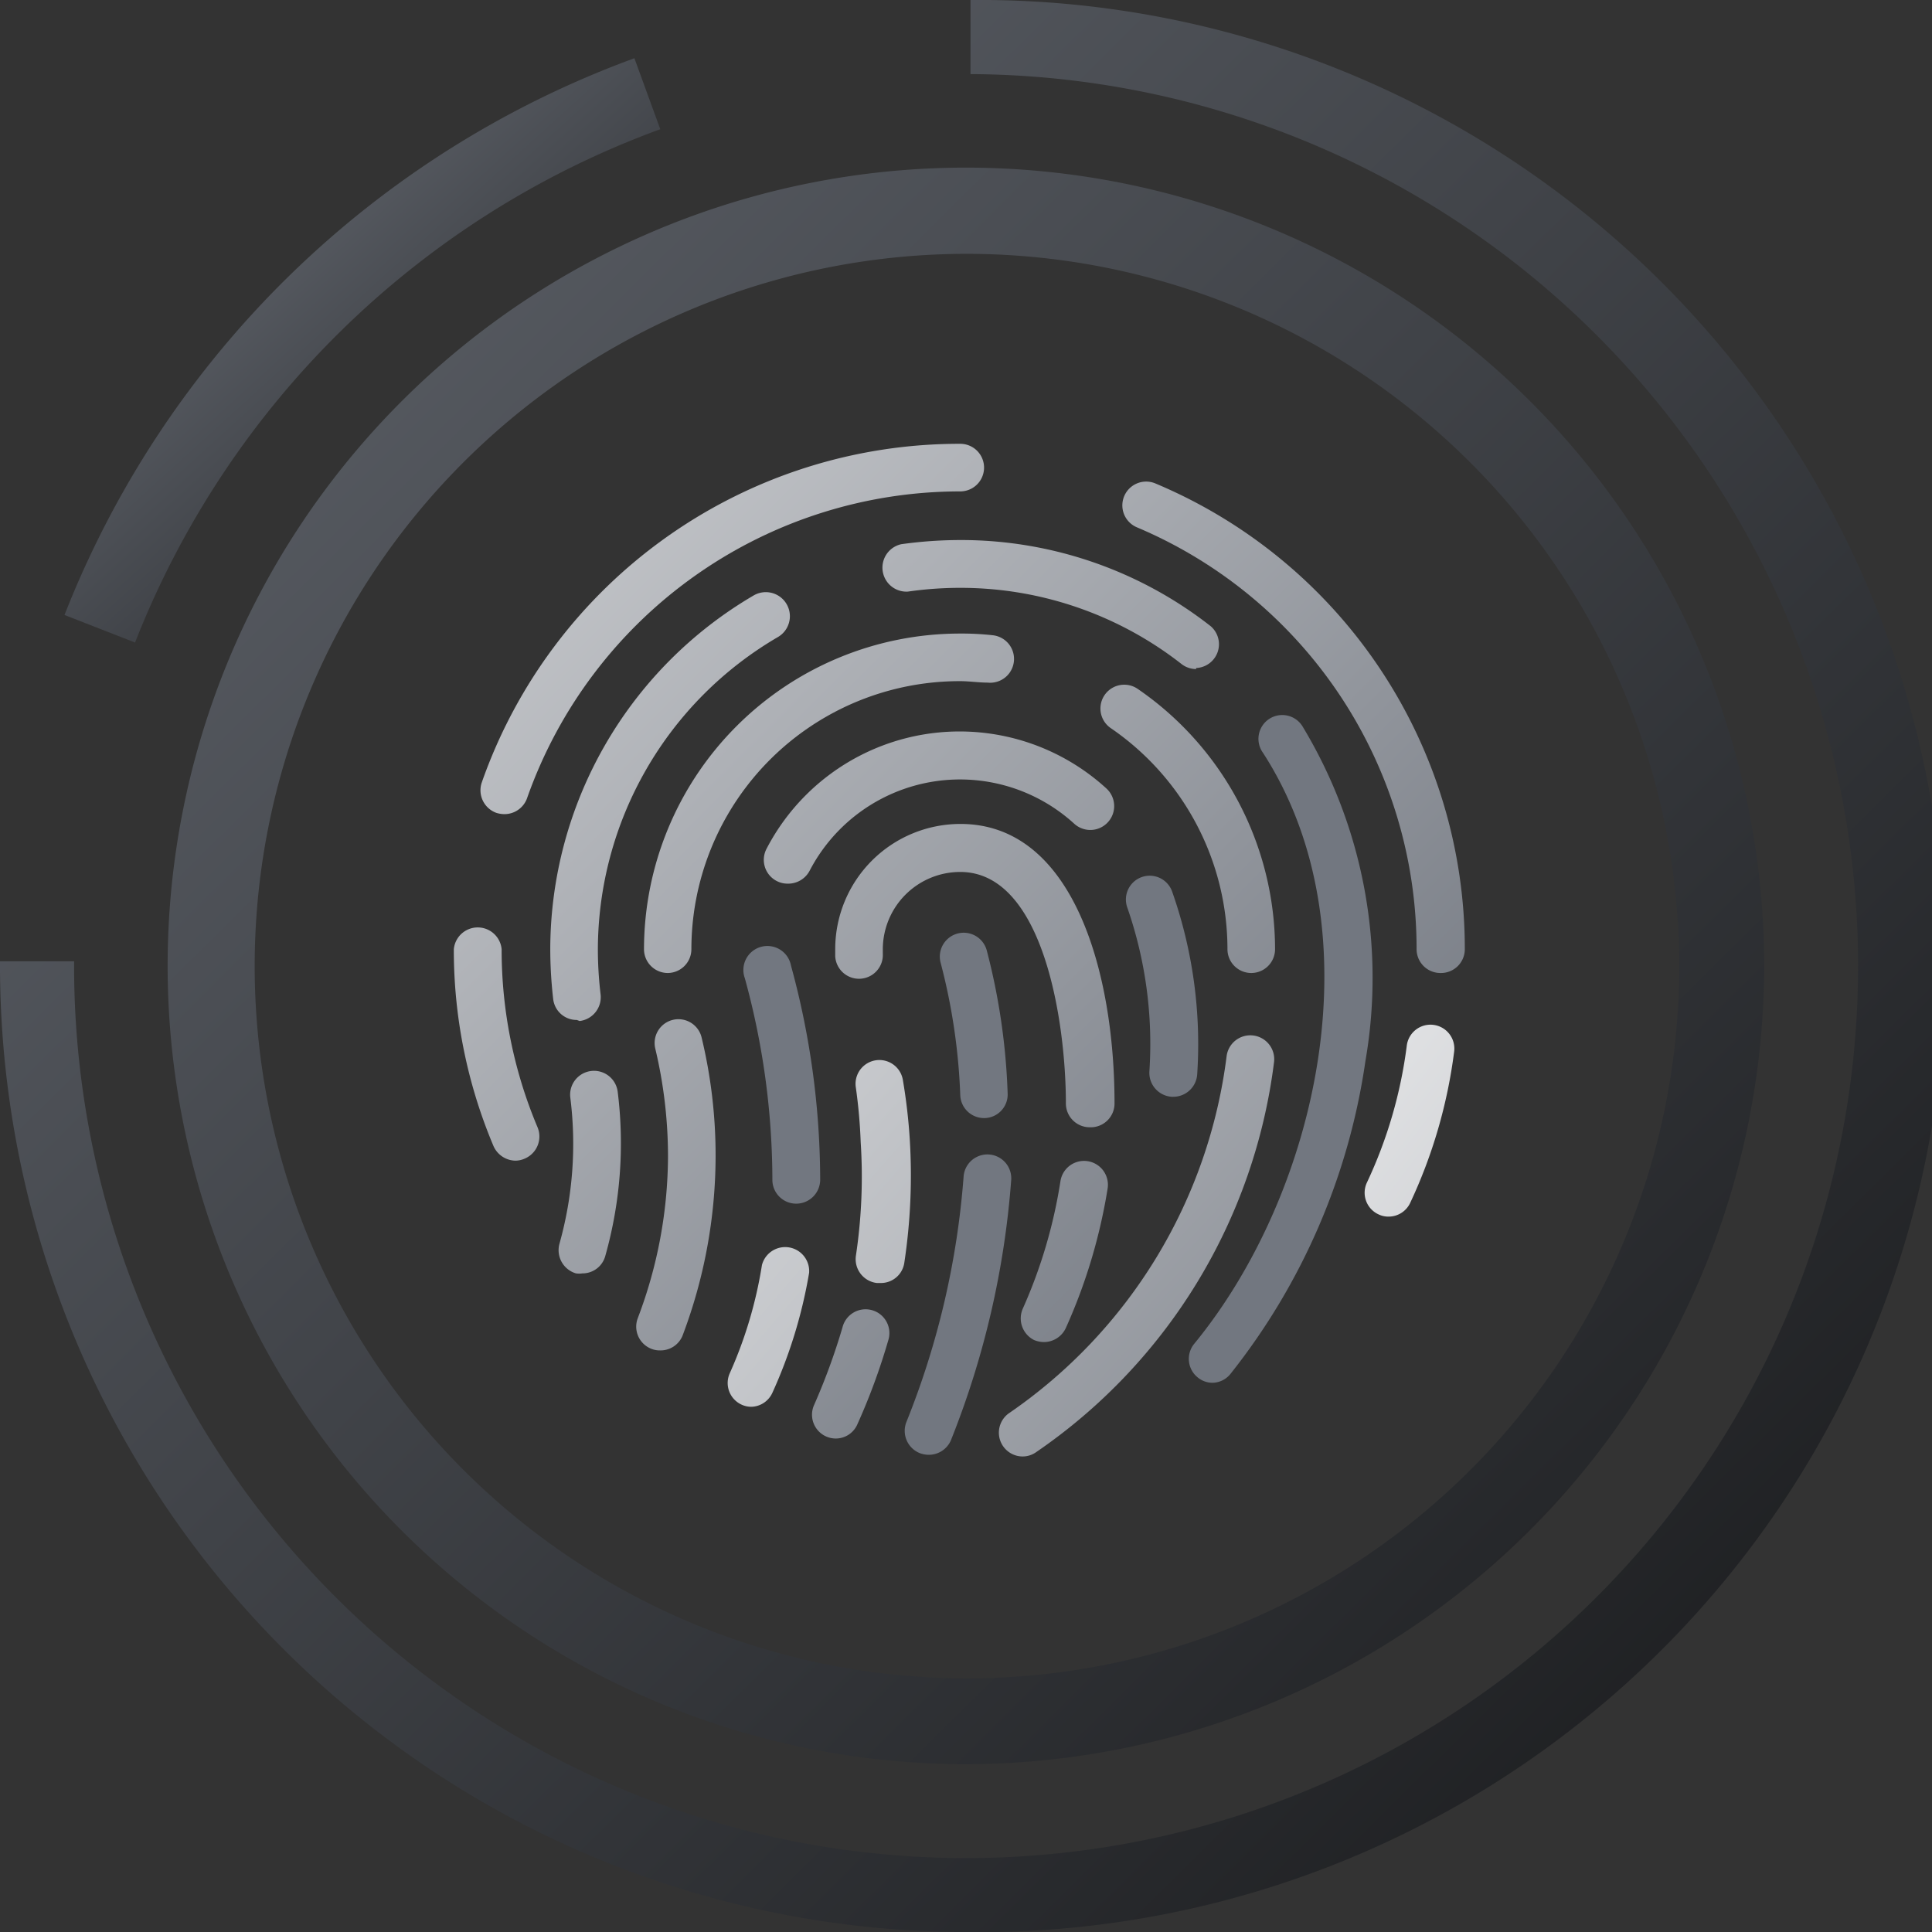 <svg xmlns="http://www.w3.org/2000/svg" xmlns:xlink="http://www.w3.org/1999/xlink" viewBox="0 0 92.55 92.55"><rect x="0" y="0" width="92.55" height="92.55" fill="#333333" stroke="none"/><defs><style>.cls-1{fill:url(#linear-gradient);}.cls-2{fill:url(#linear-gradient-2);}.cls-3{fill:url(#linear-gradient-3);}.cls-4{fill:url(#linear-gradient-4);}.cls-5{fill:url(#linear-gradient-5);}.cls-6{fill:url(#linear-gradient-6);}.cls-7{fill:url(#linear-gradient-7);}.cls-8{fill:url(#linear-gradient-8);}.cls-9{fill:url(#linear-gradient-9);}.cls-10{fill:url(#linear-gradient-10);}.cls-11{fill:url(#linear-gradient-11);}.cls-12{fill:url(#linear-gradient-12);}.cls-13{fill:url(#linear-gradient-13);}.cls-14{fill:url(#linear-gradient-14);}.cls-15{fill:url(#linear-gradient-15);}.cls-16{fill:url(#linear-gradient-16);}.cls-17{fill:url(#linear-gradient-17);}.cls-18{fill:url(#linear-gradient-18);}.cls-19{fill:url(#linear-gradient-19);}.cls-20{fill:url(#linear-gradient-20);}.cls-21{fill:url(#linear-gradient-21);}.cls-22{fill:url(#linear-gradient-22);}.cls-23{fill:url(#linear-gradient-23);}.cls-24{fill:url(#linear-gradient-24);}.cls-25{fill:url(#linear-gradient-25);}</style><linearGradient id="linear-gradient" x1="154.15" y1="73.94" x2="18.65" y2="-61.57" gradientTransform="translate(-35.96 43.84) rotate(0.28)" gradientUnits="userSpaceOnUse"><stop offset="0"/><stop offset="1" stop-color="#727780"/></linearGradient><linearGradient id="linear-gradient-2" x1="154.15" y1="73.93" x2="18.65" y2="-61.57" xlink:href="#linear-gradient"/><linearGradient id="linear-gradient-3" x1="38.52" y1="40.09" x2="4.86" y2="3.05" gradientTransform="matrix(1, 0, 0, 1, 0, 0)" xlink:href="#linear-gradient"/><linearGradient id="linear-gradient-4" x1="-15.95" y1="10.22" x2="51.04" y2="77.21" gradientUnits="userSpaceOnUse"><stop offset="0" stop-color="#fff"/><stop offset="1" stop-color="#727780"/></linearGradient><linearGradient id="linear-gradient-5" x1="-994.7" y1="620.81" x2="-927.71" y2="687.8" gradientTransform="translate(949.94 -710.48) rotate(-7.77)" xlink:href="#linear-gradient-4"/><linearGradient id="linear-gradient-6" x1="11.31" y1="-17.04" x2="78.29" y2="49.95" xlink:href="#linear-gradient-4"/><linearGradient id="linear-gradient-7" x1="-0.41" y1="-5.32" x2="66.58" y2="61.66" xlink:href="#linear-gradient-4"/><linearGradient id="linear-gradient-8" x1="-6.09" y1="0.36" x2="60.89" y2="67.35" xlink:href="#linear-gradient-4"/><linearGradient id="linear-gradient-9" x1="7.76" y1="-13.48" x2="74.74" y2="53.5" xlink:href="#linear-gradient-4"/><linearGradient id="linear-gradient-10" x1="-10100.36" y1="-369.49" x2="-10033.38" y2="-302.51" gradientTransform="matrix(-1, 0, 0, 1, -9620.83, 0)" xlink:href="#linear-gradient-4"/><linearGradient id="linear-gradient-11" x1="-10355.29" y1="-563.98" x2="-10288.3" y2="-497" gradientTransform="matrix(-1, -0.04, -0.04, 1, -9880.35, -173.74)" xlink:href="#linear-gradient-4"/><linearGradient id="linear-gradient-12" x1="-10099.53" y1="-370.31" x2="-10032.55" y2="-303.33" gradientTransform="matrix(-1, 0, 0, 1, -9620.83, 0)" xlink:href="#linear-gradient-4"/><linearGradient id="linear-gradient-13" x1="-16.83" y1="11.11" x2="50.15" y2="78.09" xlink:href="#linear-gradient-4"/><linearGradient id="linear-gradient-14" x1="5.82" y1="-11.55" x2="72.8" y2="55.44" xlink:href="#linear-gradient-4"/><linearGradient id="linear-gradient-15" x1="-2.28" y1="-3.45" x2="64.7" y2="63.54" xlink:href="#linear-gradient-4"/><linearGradient id="linear-gradient-16" x1="-15.22" y1="9.5" x2="51.76" y2="76.48" xlink:href="#linear-gradient-4"/><linearGradient id="linear-gradient-17" x1="-296.92" y1="213.06" x2="-229.95" y2="280.04" gradientTransform="translate(293.62 -210.32) rotate(-2.36)" xlink:href="#linear-gradient-4"/><linearGradient id="linear-gradient-18" x1="-0.33" y1="-5.4" x2="66.65" y2="61.59" xlink:href="#linear-gradient-4"/><linearGradient id="linear-gradient-19" x1="535.02" y1="-432.77" x2="602" y2="-365.79" gradientTransform="translate(-599.28 359.43) rotate(4.55)" xlink:href="#linear-gradient-4"/><linearGradient id="linear-gradient-20" x1="-541.03" y1="371.63" x2="-474.04" y2="438.62" gradientTransform="translate(520.09 -371.75) rotate(-4.18)" xlink:href="#linear-gradient-4"/><linearGradient id="linear-gradient-21" x1="437.26" y1="-348.56" x2="504.25" y2="-281.58" gradientTransform="translate(-473.93 286.75) rotate(3.61)" xlink:href="#linear-gradient-4"/><linearGradient id="linear-gradient-22" x1="-15.43" y1="9.7" x2="51.56" y2="76.68" xlink:href="#linear-gradient-4"/><linearGradient id="linear-gradient-23" x1="-465.14" y1="318.65" x2="-398.15" y2="385.63" gradientTransform="translate(454.53 -319.18) rotate(-3.62)" xlink:href="#linear-gradient-4"/><linearGradient id="linear-gradient-24" x1="-2.24" y1="-3.49" x2="64.75" y2="63.49" xlink:href="#linear-gradient-4"/><linearGradient id="linear-gradient-25" x1="-7.36" y1="1.63" x2="59.63" y2="68.62" xlink:href="#linear-gradient-4"/></defs><g id="Layer_2" data-name="Layer 2"><g id="objects"><path class="cls-1" d="M46.09,84.51A38.24,38.24,0,1,1,84.51,46.46,38.29,38.29,0,0,1,46.09,84.51Zm.35-72.35a34.12,34.12,0,1,0,34,34.28A34.15,34.15,0,0,0,46.44,12.16Z"/><path class="cls-2" d="M46.05,92.55A46.32,46.32,0,0,1,0,46.05l3.55,0A42.73,42.73,0,1,0,46.49,3.55V0a46.28,46.28,0,1,1-.45,92.55Z"/><path class="cls-3" d="M31.63,6.19l-1.24-3.4A46.46,46.46,0,0,0,3.09,29.46l3.38,1.32A42.8,42.8,0,0,1,31.63,6.19Z"/><path class="cls-4" d="M24.7,55.6a1.17,1.17,0,0,1-1.06-.7,24.14,24.14,0,0,1-1.9-9.43,1.15,1.15,0,0,1,2.29,0A21.9,21.9,0,0,0,25.75,54a1.15,1.15,0,0,1-.61,1.5A1.12,1.12,0,0,1,24.7,55.6Z"/><path class="cls-5" d="M66.52,58.28a1.06,1.06,0,0,1-.49-.11,1.14,1.14,0,0,1-.55-1.52,21.88,21.88,0,0,0,1.91-6.56,1.14,1.14,0,0,1,2.27.28,24.23,24.23,0,0,1-2.11,7.26A1.14,1.14,0,0,1,66.52,58.28Z"/><path class="cls-6" d="M69,46.61a1.14,1.14,0,0,1-1.14-1.14,21.92,21.92,0,0,0-13.4-20.21,1.14,1.14,0,0,1,.89-2.1A24.17,24.17,0,0,1,70.17,45.47,1.14,1.14,0,0,1,69,46.61Z"/><path class="cls-7" d="M24.16,39a1.31,1.31,0,0,1-.38-.06,1.15,1.15,0,0,1-.7-1.46A24.24,24.24,0,0,1,46,21.26a1.14,1.14,0,1,1,0,2.28A22,22,0,0,0,25.24,38.26,1.15,1.15,0,0,1,24.16,39Z"/><path class="cls-8" d="M27.63,48.86a1.13,1.13,0,0,1-1.13-1,21.14,21.14,0,0,1-.14-2.39,19.67,19.67,0,0,1,9.75-16.95,1.14,1.14,0,0,1,1.15,2,17.37,17.37,0,0,0-8.62,15,18.39,18.39,0,0,0,.13,2.11,1.15,1.15,0,0,1-1,1.28Z"/><path class="cls-9" d="M57.3,32.05a1.14,1.14,0,0,1-.7-.24A17.17,17.17,0,0,0,46,28.16a17.55,17.55,0,0,0-2.51.18,1.15,1.15,0,0,1-.32-2.27,20.49,20.49,0,0,1,2.83-.2A19.38,19.38,0,0,1,58,30a1.14,1.14,0,0,1-.7,2Z"/><path class="cls-10" d="M58.1,66.24a1.11,1.11,0,0,1-.73-.26,1.14,1.14,0,0,1-.16-1.61C63.15,57.13,66,44.56,60.5,36.06a1.14,1.14,0,1,1,1.91-1.24,23.29,23.29,0,0,1,3,16,31.27,31.27,0,0,1-6.47,15A1.13,1.13,0,0,1,58.1,66.24Z"/><path class="cls-11" d="M47.14,53.56A1.14,1.14,0,0,1,46,52.46a29,29,0,0,0-.94-6.34,1.14,1.14,0,0,1,2.21-.59,31.1,31.1,0,0,1,1,6.85,1.13,1.13,0,0,1-1.1,1.18Z"/><path class="cls-12" d="M44.48,69.69a1.25,1.25,0,0,1-.42-.08,1.15,1.15,0,0,1-.64-1.49,39.35,39.35,0,0,0,2.74-11.76,1.14,1.14,0,1,1,2.28.17A42,42,0,0,1,45.55,69,1.15,1.15,0,0,1,44.48,69.69Z"/><path class="cls-13" d="M27.9,61a1.1,1.1,0,0,1-.31,0,1.16,1.16,0,0,1-.79-1.42,17.7,17.7,0,0,0,.52-7,1.14,1.14,0,0,1,2.27-.28A19.85,19.85,0,0,1,29,60.15,1.13,1.13,0,0,1,27.9,61Z"/><path class="cls-14" d="M59.94,46.61a1.14,1.14,0,0,1-1.14-1.14,12.84,12.84,0,0,0-5.59-10.59A1.14,1.14,0,0,1,54.5,33a15.14,15.14,0,0,1,6.58,12.48A1.14,1.14,0,0,1,59.94,46.61Z"/><path class="cls-15" d="M32,46.61a1.14,1.14,0,0,1-1.15-1.14A15.14,15.14,0,0,1,46,30.35a13.3,13.3,0,0,1,1.55.08,1.14,1.14,0,0,1-.23,2.27c-.44,0-.88-.07-1.32-.07A12.85,12.85,0,0,0,33.12,45.47,1.14,1.14,0,0,1,32,46.61Z"/><path class="cls-16" d="M31.62,64.69a1.09,1.09,0,0,1-.4-.07,1.14,1.14,0,0,1-.67-1.47A22,22,0,0,0,32,55.39a22.34,22.34,0,0,0-.61-5.16,1.14,1.14,0,1,1,2.22-.53,24.13,24.13,0,0,1,.67,5.69A24.37,24.37,0,0,1,32.69,64,1.14,1.14,0,0,1,31.62,64.69Z"/><path class="cls-17" d="M49,69.77a1.14,1.14,0,0,1-.64-2.09A24.43,24.43,0,0,0,58.76,50.59a1.14,1.14,0,0,1,2.27.3A26.64,26.64,0,0,1,49.64,69.56,1.12,1.12,0,0,1,49,69.77Z"/><path class="cls-18" d="M37.73,42.33a1.12,1.12,0,0,1-.53-.13,1.14,1.14,0,0,1-.48-1.54A10.42,10.42,0,0,1,53,37.77a1.14,1.14,0,0,1-1.54,1.69,8.12,8.12,0,0,0-12.68,2.26A1.16,1.16,0,0,1,37.73,42.33Z"/><path class="cls-19" d="M38.14,57.66A1.14,1.14,0,0,1,37,56.52a36.6,36.6,0,0,0-1.32-9.66,1.15,1.15,0,1,1,2.21-.61,39.06,39.06,0,0,1,1.4,10.26,1.15,1.15,0,0,1-1.14,1.15Z"/><path class="cls-20" d="M36,67.39a1.1,1.1,0,0,1-.47-.1,1.14,1.14,0,0,1-.57-1.51A20.52,20.52,0,0,0,36.5,60.6a1.15,1.15,0,0,1,2.26.37A23.17,23.17,0,0,1,37,66.72,1.14,1.14,0,0,1,36,67.39Z"/><path class="cls-21" d="M56.2,52.54h-.07a1.15,1.15,0,0,1-1.07-1.22A19.88,19.88,0,0,0,54,43.47a1.14,1.14,0,1,1,2.15-.76,22,22,0,0,1,1.2,8.76A1.15,1.15,0,0,1,56.2,52.54Z"/><path class="cls-22" d="M40,68.91a1.14,1.14,0,0,1-1-1.61,30.64,30.64,0,0,0,1.36-3.72,1.14,1.14,0,1,1,2.19.63,30.2,30.2,0,0,1-1.47,4A1.13,1.13,0,0,1,40,68.91Z"/><path class="cls-23" d="M42.16,61.46H42a1.15,1.15,0,0,1-1-1.3,25.42,25.42,0,0,0,.23-5.45A25,25,0,0,0,41,52.11a1.14,1.14,0,1,1,2.25-.38,27,27,0,0,1,.33,2.83,28,28,0,0,1-.26,5.93A1.13,1.13,0,0,1,42.16,61.46Z"/><path class="cls-24" d="M52.2,54a1.14,1.14,0,0,1-1.14-1.14C51.06,49,50,41.77,46,41.77a3.71,3.71,0,0,0-3.71,3.7c0,.07,0,.14,0,.21a1.14,1.14,0,0,1-2.28.13c0-.11,0-.23,0-.34a6,6,0,0,1,6-6c5.45,0,7.38,7.2,7.38,13.37A1.14,1.14,0,0,1,52.2,54Z"/><path class="cls-25" d="M50,64.29a1.28,1.28,0,0,1-.47-.1A1.16,1.16,0,0,1,49,62.68a24,24,0,0,0,1.8-6.1,1.14,1.14,0,1,1,2.26.35,26.45,26.45,0,0,1-2,6.68A1.16,1.16,0,0,1,50,64.29Z"/></g></g></svg>